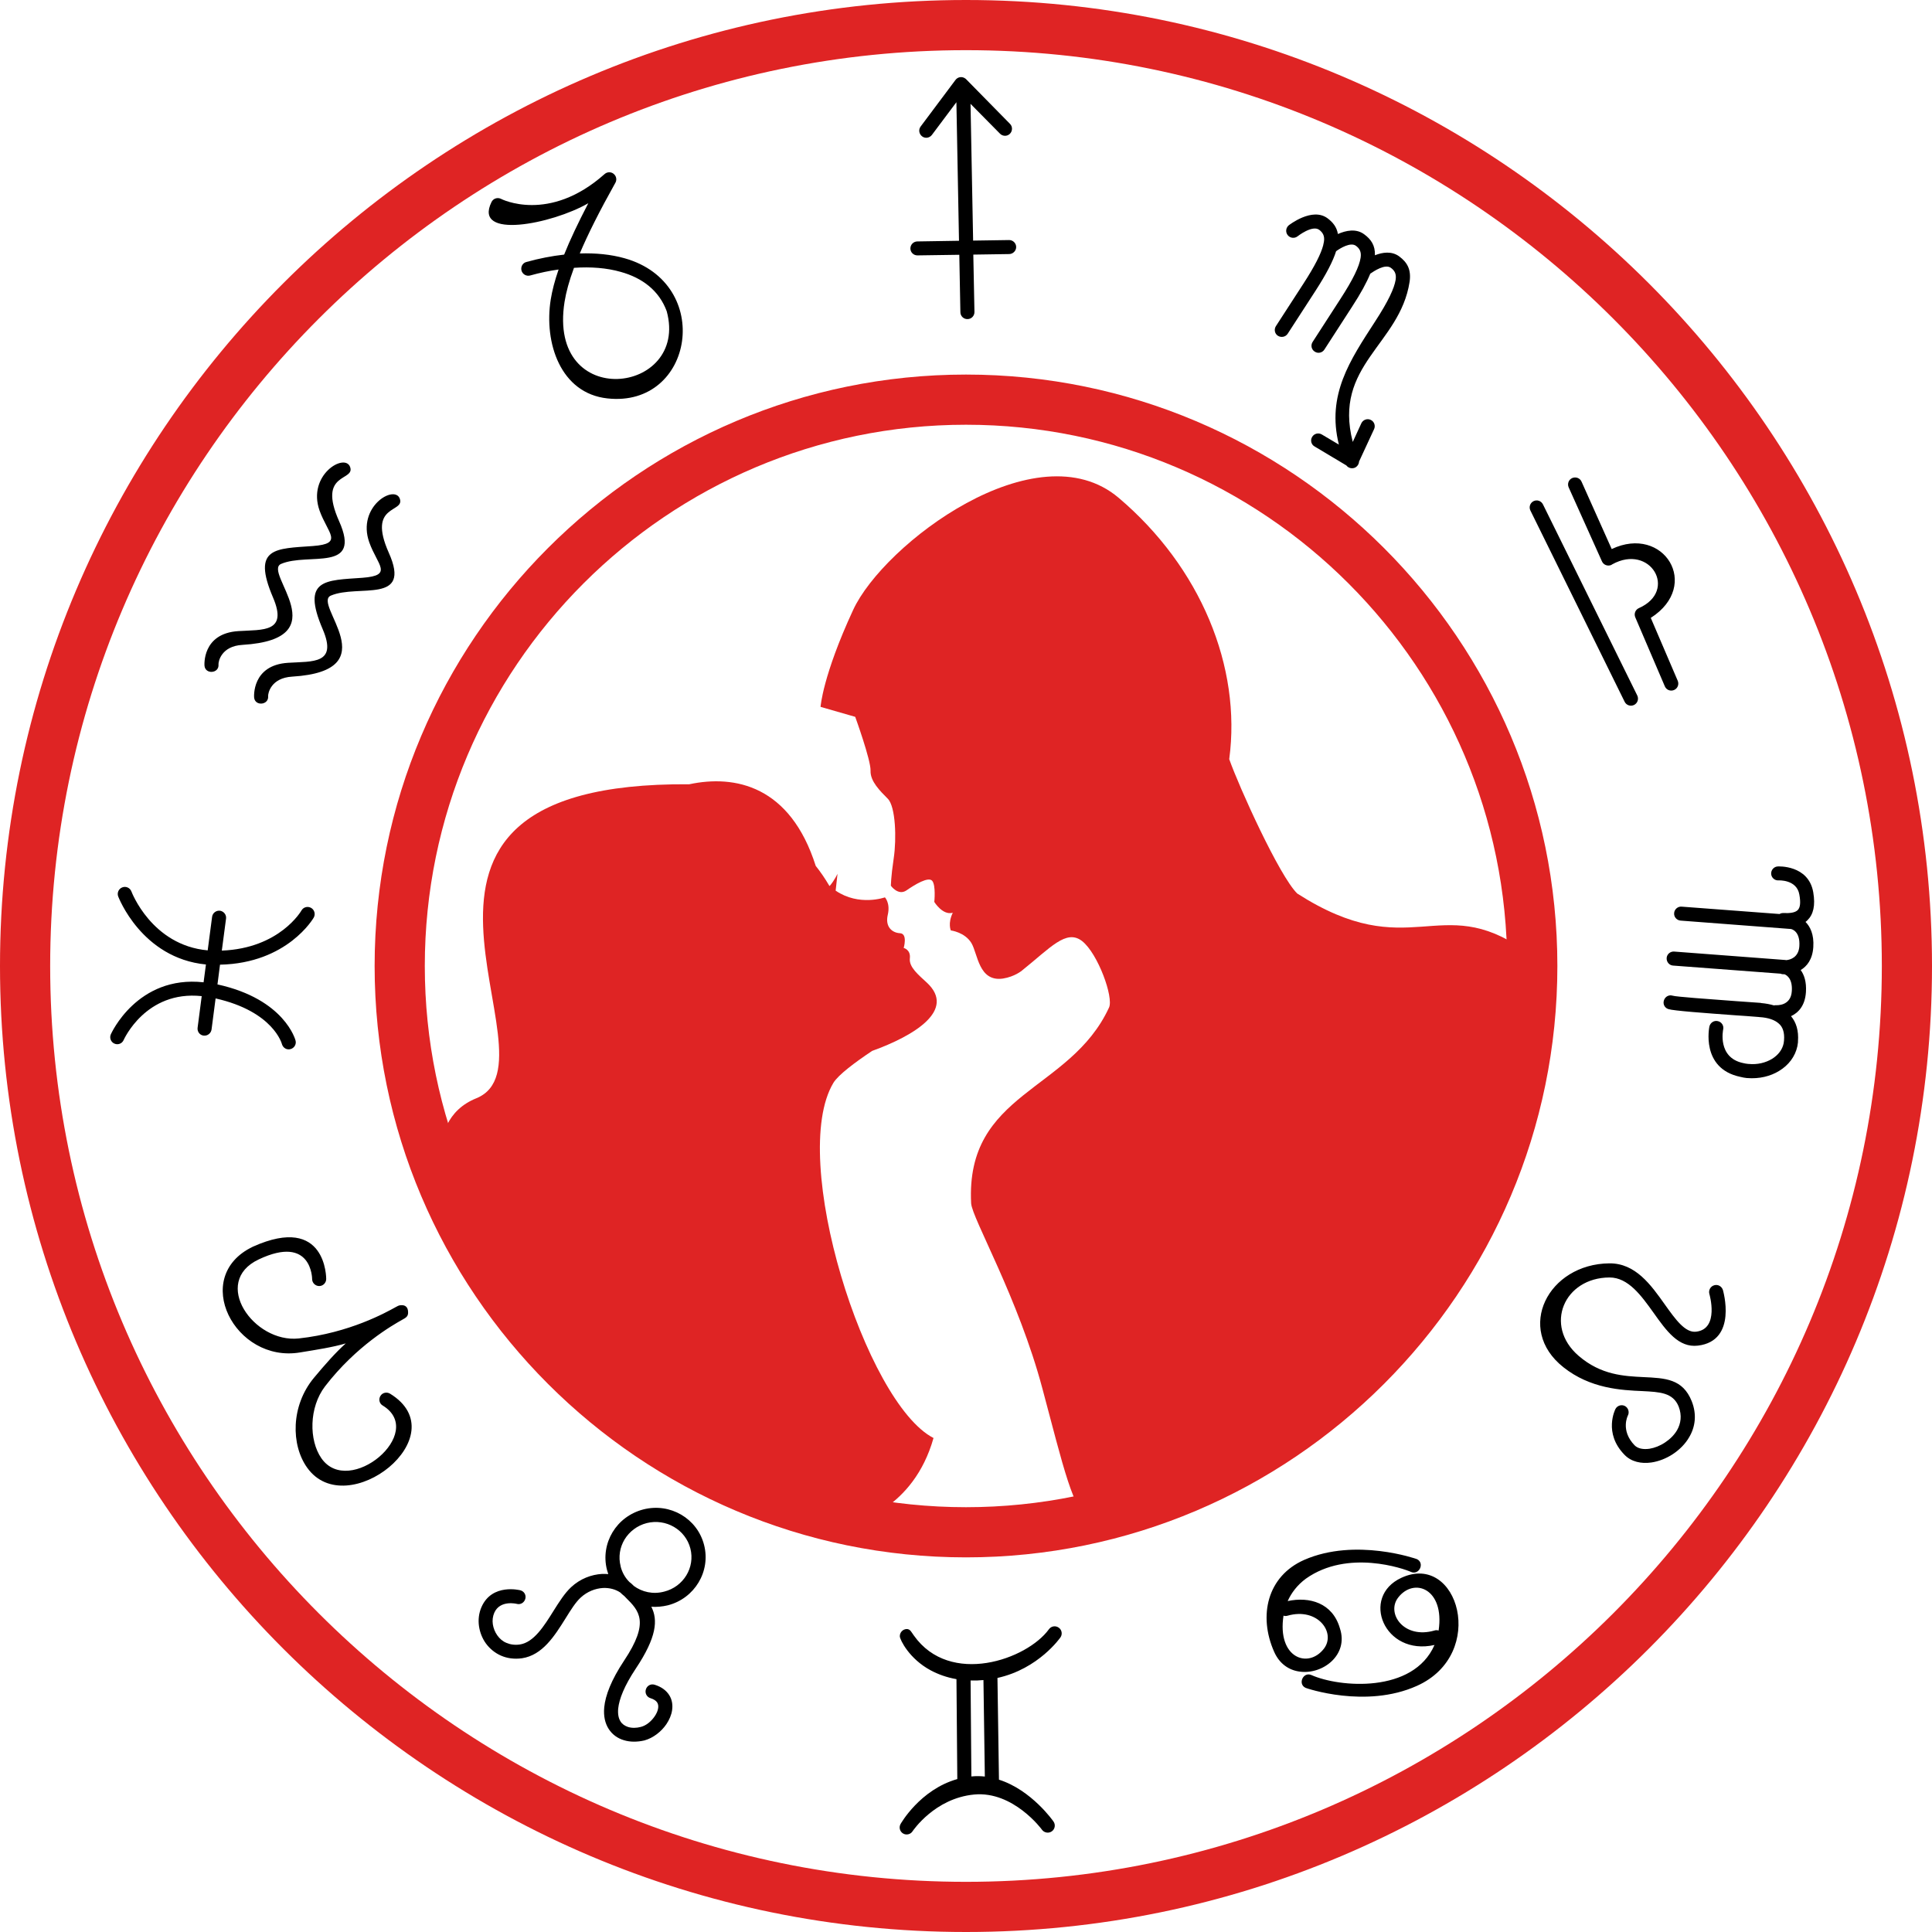<?xml version="1.0" encoding="utf-8"?>
<!-- Generator: Adobe Illustrator 16.0.0, SVG Export Plug-In . SVG Version: 6.00 Build 0)  -->
<!DOCTYPE svg PUBLIC "-//W3C//DTD SVG 1.1//EN" "http://www.w3.org/Graphics/SVG/1.1/DTD/svg11.dtd">
<svg version="1.1" id="Calque_1" xmlns="http://www.w3.org/2000/svg" xmlns:xlink="http://www.w3.org/1999/xlink" x="0px" y="0px"
	 width="32px" height="32px" viewBox="0 0 32 32" enable-background="new 0 0 32 32" xml:space="preserve">
<g>
	<path fill="#DF2424" d="M16,32C7.178,32,0,24.822,0,16C0,7.178,7.178,0,16,0c8.822,0,16,7.178,16,16C32,24.822,24.822,32,16,32z
		 M16,0.831C7.636,0.831,0.831,7.636,0.831,16S7.636,31.169,16,31.169S31.169,24.364,31.169,16S24.364,0.831,16,0.831z M16,25.795
		c-5.401,0-9.795-4.395-9.795-9.795c0-5.401,4.394-9.796,9.795-9.796c5.4,0,9.795,4.395,9.795,9.796
		C25.795,21.4,21.4,25.795,16,25.795z M16,7.035c-4.943,0-8.964,4.021-8.964,8.965c0,4.941,4.021,8.964,8.964,8.964
		c4.943,0,8.964-4.021,8.964-8.964C24.964,11.057,20.943,7.035,16,7.035z"/>
	<path d="M15.435,2.235c-0.039,0.051-0.112,0.063-0.163,0.023c-0.051-0.04-0.062-0.112-0.023-0.163l0.577-0.771
		c0.038-0.052,0.111-0.062,0.163-0.023c0.005,0.004,0.009,0.008,0.013,0.011l0,0l0.727,0.74c0.045,0.045,0.043,0.12-0.002,0.164
		c-0.045,0.045-0.119,0.044-0.164-0.002L16.075,1.72l0.043,2.265l0.595-0.009c0.063-0.001,0.117,0.05,0.118,0.114
		c0.001,0.063-0.052,0.117-0.115,0.118l-0.595,0.009l0.019,0.95c0.001,0.064-0.05,0.118-0.114,0.118
		c-0.064,0.003-0.118-0.049-0.119-0.113L15.889,4.22l-0.692,0.01c-0.064,0.001-0.117-0.049-0.118-0.113S15.129,4,15.193,3.999
		l0.691-0.011l-0.043-2.295L15.435,2.235L15.435,2.235z M8.141,3.346c0.028-0.058,0.098-0.081,0.156-0.053
		c0.002,0.002,0.796,0.41,1.717-0.41c0.048-0.043,0.122-0.039,0.164,0.01c0.035,0.039,0.039,0.096,0.012,0.139
		c-0.263,0.47-0.454,0.851-0.587,1.166c0.264-0.009,0.515,0.016,0.74,0.079c1.486,0.416,1.15,2.479-0.282,2.322
		C9.283,6.515,9.007,5.678,9.122,4.96c0.024-0.146,0.065-0.309,0.13-0.496C9.096,4.485,8.938,4.519,8.781,4.563
		C8.719,4.58,8.655,4.543,8.638,4.482C8.621,4.419,8.657,4.354,8.72,4.339C8.928,4.281,9.138,4.24,9.344,4.217
		c0.097-0.243,0.229-0.521,0.4-0.851C9.14,3.714,7.833,3.971,8.141,3.346L8.141,3.346z M9.507,4.436
		c-0.081,0.219-0.13,0.401-0.156,0.562c-0.29,1.822,2.067,1.536,1.692,0.157c-0.126-0.343-0.405-0.553-0.763-0.652
		C10.049,4.437,9.786,4.417,9.507,4.436L9.507,4.436z M3.619,11.006c0.013,0.149-0.218,0.169-0.232,0.021
		c0-0.002-0.046-0.537,0.563-0.574l0,0l0,0c0.405-0.026,0.821,0.026,0.572-0.557C4.165,9.061,4.568,9.089,5.181,9.044
		c0.518-0.038,0.246-0.212,0.112-0.587c-0.209-0.591,0.42-0.962,0.506-0.722c0.086,0.24-0.547,0.079-0.183,0.896
		C6,9.49,5.108,9.146,4.656,9.34c-0.313,0.135,0.963,1.244-0.639,1.341C3.661,10.701,3.615,10.962,3.619,11.006L3.619,11.006z
		 M4.441,11.531c0.013,0.149-0.219,0.17-0.232,0.021c0-0.002-0.045-0.537,0.564-0.574l0,0l0,0c0.405-0.026,0.821,0.026,0.572-0.556
		C4.987,9.587,5.39,9.614,6.003,9.57c0.519-0.039,0.246-0.212,0.113-0.588C5.907,8.391,6.536,8.021,6.622,8.26
		C6.708,8.501,6.076,8.34,6.44,9.156c0.384,0.859-0.508,0.516-0.96,0.709C5.166,10,6.441,11.109,4.84,11.207
		C4.484,11.228,4.438,11.487,4.441,11.531L4.441,11.531z M1.958,14.849c-0.023-0.06,0.007-0.128,0.067-0.151
		c0.06-0.024,0.127,0.006,0.151,0.066c0.001,0.003,0.334,0.893,1.264,0.977l0.073-0.555c0.008-0.064,0.066-0.108,0.13-0.102
		c0.064,0.01,0.109,0.067,0.101,0.131l-0.07,0.53c0.961-0.037,1.319-0.663,1.32-0.666c0.033-0.056,0.104-0.073,0.16-0.041
		c0.056,0.033,0.074,0.105,0.042,0.161c-0.001,0.002-0.432,0.756-1.552,0.779l-0.042,0.327c1.118,0.245,1.292,0.925,1.293,0.929
		c0.017,0.061-0.02,0.125-0.082,0.142c-0.062,0.019-0.125-0.019-0.143-0.081c0-0.002-0.138-0.541-1.099-0.758l-0.067,0.514
		c-0.009,0.064-0.067,0.109-0.131,0.102s-0.109-0.066-0.1-0.131l0.068-0.523c-0.929-0.099-1.292,0.725-1.293,0.727
		c-0.026,0.06-0.095,0.086-0.154,0.059c-0.059-0.026-0.084-0.096-0.058-0.154c0.001-0.002,0.435-0.982,1.536-0.861l0.039-0.295
		C2.342,15.87,1.96,14.852,1.958,14.849L1.958,14.849z M5.403,21.184c0,0.063-0.052,0.117-0.116,0.117S5.17,21.248,5.17,21.186
		c0-0.002-0.002-0.744-0.885-0.326c-0.792,0.373-0.084,1.389,0.663,1.309c0.844-0.092,1.451-0.434,1.6-0.516
		c0.036-0.021,0.055-0.03,0.082-0.034h0.004c0.079-0.009,0.123,0.032,0.125,0.11c0.005,0.073-0.032,0.095-0.098,0.131
		c-0.154,0.086-0.76,0.43-1.277,1.102c-0.268,0.35-0.268,0.893-0.061,1.191c0.458,0.66,1.752-0.424,1.016-0.873
		c-0.055-0.031-0.072-0.104-0.038-0.159c0.034-0.056,0.106-0.07,0.16-0.037c1.127,0.692-0.715,2.147-1.373,1.226
		c-0.27-0.377-0.273-1.025,0.111-1.488c0.181-0.217,0.355-0.416,0.528-0.571c-0.222,0.065-0.479,0.104-0.754,0.149
		c-1.083,0.185-1.826-1.256-0.782-1.752C5.412,20.1,5.403,21.18,5.403,21.184L5.403,21.184z M8.618,26.34
		c0.063,0.016,0.1,0.078,0.083,0.141c-0.017,0.063-0.079,0.102-0.142,0.084c0,0-0.276-0.07-0.372,0.147
		c-0.026,0.06-0.034,0.127-0.024,0.192c0.01,0.064,0.035,0.129,0.074,0.183c0.038,0.054,0.089,0.099,0.151,0.124
		c0.062,0.027,0.137,0.039,0.221,0.027c0.233-0.034,0.403-0.307,0.558-0.555c0.095-0.151,0.186-0.295,0.292-0.394
		c0.153-0.142,0.337-0.21,0.515-0.22c0.034,0,0.068,0,0.101,0.003C10.067,26.05,10.06,26.025,10.053,26l0,0
		c-0.056-0.219-0.016-0.441,0.093-0.622s0.287-0.319,0.509-0.377c0.444-0.114,0.895,0.149,1.007,0.589l0,0
		c0.112,0.438-0.157,0.885-0.601,0.999c-0.092,0.022-0.184,0.03-0.273,0.024c0.111,0.216,0.091,0.503-0.258,1.025
		c-0.19,0.286-0.275,0.504-0.291,0.663c-0.008,0.093,0.007,0.161,0.038,0.21c0.028,0.047,0.072,0.074,0.122,0.092
		c0.065,0.021,0.142,0.02,0.216,0c0.088-0.022,0.173-0.093,0.229-0.176c0.03-0.044,0.051-0.091,0.057-0.134
		c0.005-0.034,0.001-0.067-0.015-0.093c-0.018-0.029-0.054-0.055-0.112-0.073c-0.062-0.019-0.096-0.084-0.076-0.146
		c0.019-0.062,0.084-0.097,0.146-0.076c0.115,0.035,0.193,0.097,0.24,0.171c0.048,0.075,0.061,0.163,0.048,0.251
		c-0.012,0.08-0.046,0.158-0.094,0.23c-0.085,0.125-0.221,0.231-0.365,0.27c-0.115,0.027-0.236,0.029-0.343-0.005
		c-0.101-0.03-0.19-0.093-0.25-0.188c-0.057-0.09-0.086-0.208-0.072-0.356c0.019-0.196,0.115-0.45,0.328-0.771
		c0.431-0.646,0.248-0.828,0.027-1.048l-0.021-0.022c-0.023-0.019-0.046-0.037-0.068-0.06c-0.079-0.053-0.18-0.08-0.287-0.075
		c-0.126,0.008-0.258,0.057-0.368,0.158c-0.084,0.076-0.166,0.207-0.252,0.346c-0.183,0.293-0.383,0.609-0.721,0.66
		c-0.131,0.018-0.249,0-0.349-0.044c-0.102-0.045-0.186-0.116-0.248-0.2c-0.061-0.084-0.1-0.184-0.115-0.285
		c-0.016-0.106-0.003-0.22,0.041-0.319C8.15,26.218,8.617,26.34,8.618,26.34L8.618,26.34z M10.425,26.203
		c0.021,0.016,0.04,0.031,0.058,0.05l0.002,0.001l0,0l0.01,0.012c0.14,0.104,0.323,0.145,0.506,0.096
		c0.32-0.08,0.514-0.4,0.434-0.713l0,0c-0.08-0.313-0.404-0.502-0.723-0.422c-0.16,0.041-0.289,0.143-0.367,0.271
		c-0.078,0.13-0.106,0.288-0.065,0.445h-0.001C10.304,26.045,10.355,26.133,10.425,26.203L10.425,26.203z M14.904,27.105
		c-0.003-0.063,0.046-0.119,0.11-0.123s0.085,0.059,0.123,0.108c0.599,0.845,1.872,0.398,2.236-0.104
		c0.038-0.053,0.109-0.065,0.163-0.027c0.052,0.036,0.065,0.109,0.028,0.162c-0.002,0.001-0.358,0.52-1.043,0.671l0.025,1.685
		c0.542,0.172,0.902,0.691,0.903,0.693c0.038,0.053,0.024,0.127-0.028,0.163c-0.052,0.037-0.125,0.024-0.162-0.026
		c-0.001-0.004-0.476-0.646-1.124-0.584c-0.656,0.062-1.016,0.604-1.017,0.604c-0.032,0.055-0.104,0.074-0.159,0.042
		c-0.056-0.032-0.074-0.104-0.042-0.159c0.001-0.001,0.319-0.568,0.939-0.743l-0.014-1.655c-0.166-0.029-0.307-0.082-0.425-0.145
		C15.057,27.475,14.907,27.158,14.904,27.105L14.904,27.105z M16.186,27.834c-0.038,0-0.074,0-0.11,0l0.013,1.59l0.006-0.001
		c0.074-0.007,0.147-0.006,0.217,0.002l-0.023-1.598C16.255,27.83,16.221,27.832,16.186,27.834L16.186,27.834z M23.466,25.823
		c0.138,0.063,0.041,0.272-0.096,0.213c-0.113-0.052-1.045-0.382-1.741,0.112c-0.143,0.106-0.24,0.235-0.301,0.371
		c0.359-0.078,0.744,0.029,0.865,0.451l0,0c0.148,0.443-0.287,0.77-0.666,0.717c-0.174-0.023-0.334-0.125-0.424-0.33
		c-0.262-0.592-0.117-1.248,0.498-1.52C22.453,25.464,23.463,25.822,23.466,25.823L23.466,25.823z M21.259,26.76
		c-0.108,0.701,0.407,0.885,0.668,0.549c0.206-0.265-0.1-0.691-0.601-0.548C21.303,26.768,21.279,26.768,21.259,26.76L21.259,26.76z
		 M21.627,27.957c-0.138-0.061-0.043-0.273,0.094-0.213c0.463,0.206,1.686,0.309,2.039-0.498c-0.834,0.188-1.232-0.798-0.548-1.113
		c0.938-0.434,1.433,1.262,0.257,1.79C22.62,28.305,21.629,27.959,21.627,27.957L21.627,27.957z M23.828,27.007
		c0.104-0.696-0.41-0.886-0.671-0.545c-0.2,0.261,0.096,0.692,0.604,0.544C23.783,26.998,23.807,27,23.828,27.007L23.828,27.007z
		 M26.756,23.339c0.029-0.058,0.1-0.08,0.156-0.052c0.057,0.029,0.08,0.102,0.051,0.158c0,0-0.129,0.246,0.111,0.494
		c0.055,0.056,0.146,0.071,0.246,0.057c0.086-0.014,0.176-0.049,0.258-0.104c0.081-0.053,0.152-0.123,0.199-0.203
		c0.063-0.11,0.084-0.244,0.027-0.392c-0.094-0.233-0.315-0.241-0.597-0.256c-0.353-0.015-0.866-0.04-1.313-0.396
		c-0.802-0.636-0.252-1.711,0.763-1.72c0.431-0.003,0.686,0.354,0.919,0.683c0.174,0.244,0.336,0.471,0.517,0.449
		c0.39-0.045,0.22-0.623,0.22-0.623c-0.019-0.063,0.018-0.129,0.08-0.146c0.062-0.019,0.125,0.019,0.144,0.079
		c0,0.004,0.25,0.843-0.416,0.921c-0.318,0.037-0.519-0.243-0.734-0.546c-0.2-0.279-0.417-0.584-0.729-0.583
		c-0.751,0.003-1.093,0.796-0.511,1.298c0.371,0.32,0.756,0.336,1.071,0.352c0.365,0.017,0.653,0.028,0.802,0.399
		c0.088,0.222,0.058,0.427-0.041,0.595c-0.065,0.114-0.164,0.211-0.273,0.283c-0.109,0.071-0.232,0.119-0.352,0.137
		c-0.17,0.025-0.334-0.011-0.445-0.125C26.551,23.734,26.756,23.341,26.756,23.339L26.756,23.339z M28.313,17.002
		c0.015-0.063,0.076-0.104,0.139-0.089c0.063,0.013,0.104,0.075,0.089,0.139c0,0.001-0.101,0.466,0.332,0.556
		c0.026,0.007,0.055,0.011,0.084,0.014h0.005c0.146,0.015,0.283-0.02,0.389-0.084c0.101-0.063,0.17-0.151,0.192-0.258
		c0.002-0.01,0.004-0.023,0.005-0.038c0.001-0.005,0.001-0.007,0.001-0.011l0,0l0,0c0.011-0.131-0.022-0.223-0.086-0.277
		c-0.069-0.063-0.179-0.098-0.31-0.107h-0.006l-0.013-0.002l0,0c-0.157-0.013-0.272-0.021-0.396-0.029
		c-0.48-0.035-1.026-0.075-1.103-0.102c-0.062-0.018-0.096-0.083-0.075-0.145c0.02-0.063,0.084-0.097,0.146-0.077
		c0.051,0.017,0.582,0.056,1.048,0.09c0.164,0.012,0.323,0.024,0.396,0.028l0,0h0.002l0.015,0.002l0.005,0.002
		c0.075,0.006,0.146,0.02,0.211,0.039c0.012-0.004,0.025-0.004,0.038-0.004c0,0,0.242,0.019,0.257-0.232
		c0.014-0.203-0.08-0.264-0.121-0.28c-0.019,0-0.029-0.001-0.029-0.001c-0.014-0.001-0.026-0.004-0.037-0.009l-1.779-0.134
		c-0.064-0.004-0.111-0.061-0.107-0.125s0.061-0.112,0.125-0.107l1.834,0.139c0.004,0,0.006,0.001,0.01,0.001l0,0
		c0,0,0.004,0.001,0.012,0.002c0.068-0.006,0.205-0.046,0.217-0.231c0.016-0.249-0.126-0.283-0.141-0.285l-1.826-0.139
		c-0.064-0.005-0.113-0.061-0.107-0.124c0.004-0.064,0.062-0.113,0.125-0.107l1.621,0.122c0.02-0.012,0.041-0.017,0.064-0.016
		c0.111,0.005,0.193-0.007,0.236-0.048c0.041-0.04,0.053-0.12,0.028-0.258c-0.043-0.253-0.345-0.235-0.345-0.235
		c-0.064,0.004-0.119-0.046-0.122-0.109c-0.003-0.064,0.046-0.119,0.11-0.122c0.002,0,0.507-0.03,0.587,0.427
		c0.038,0.221,0.001,0.368-0.095,0.463c-0.011,0.01-0.021,0.021-0.033,0.029c0.076,0.076,0.143,0.206,0.129,0.417
		c-0.014,0.206-0.106,0.318-0.209,0.38c0.057,0.078,0.098,0.194,0.087,0.365c-0.015,0.231-0.13,0.344-0.247,0.399
		c0.085,0.102,0.129,0.238,0.115,0.42l0,0l0,0v0.003c0,0.003,0,0.006,0,0.011c-0.002,0.021-0.006,0.041-0.01,0.065
		c-0.037,0.171-0.146,0.313-0.301,0.407c-0.145,0.09-0.332,0.135-0.529,0.119h-0.006c-0.035-0.004-0.072-0.01-0.11-0.02
		C28.163,17.697,28.313,17.004,28.313,17.002L28.313,17.002z M25.348,8.455C25.32,8.398,25.344,8.329,25.4,8.301
		c0.059-0.029,0.127-0.005,0.156,0.053l1.563,3.167c0.027,0.058,0.004,0.127-0.055,0.156c-0.058,0.027-0.127,0.004-0.155-0.054
		L25.348,8.455L25.348,8.455z M25.982,8.072c-0.026-0.059,0-0.128,0.059-0.154c0.059-0.025,0.128,0,0.154,0.059l0.5,1.117
		c0.859-0.408,1.49,0.601,0.647,1.14l0.447,1.043c0.024,0.059-0.002,0.127-0.062,0.152c-0.06,0.025-0.127-0.002-0.152-0.061
		l-0.486-1.135l-0.003-0.007c-0.026-0.059,0-0.128,0.06-0.154c0.651-0.289,0.188-1.074-0.442-0.725
		c-0.005,0.004-0.011,0.007-0.017,0.011c-0.06,0.025-0.129-0.002-0.154-0.061L25.982,8.072L25.982,8.072z M21.492,3.914
		c-0.051,0.04-0.124,0.031-0.164-0.02c-0.04-0.051-0.03-0.124,0.02-0.164c0.002,0,0.385-0.305,0.641-0.114
		c0.088,0.066,0.152,0.145,0.171,0.26c0.131-0.058,0.302-0.096,0.437,0.006c0.11,0.081,0.182,0.181,0.176,0.346
		c0.125-0.05,0.28-0.073,0.404,0.02c0.125,0.094,0.202,0.21,0.17,0.422c-0.162,1.04-1.27,1.377-0.941,2.65l0.142-0.309
		c0.027-0.058,0.097-0.084,0.154-0.057c0.059,0.026,0.084,0.097,0.057,0.154L22.51,7.645c-0.002,0.04-0.025,0.078-0.064,0.099
		c-0.051,0.025-0.113,0.009-0.146-0.035l-0.526-0.314c-0.057-0.031-0.074-0.104-0.041-0.158c0.033-0.056,0.104-0.074,0.16-0.041
		l0.283,0.168c-0.205-0.825,0.184-1.396,0.6-2.039c0.219-0.336,0.317-0.55,0.34-0.689c0.016-0.104-0.02-0.157-0.079-0.2
		c-0.095-0.07-0.282,0.056-0.341,0.097c-0.06,0.146-0.156,0.325-0.305,0.553L21.936,5.79c-0.035,0.054-0.106,0.07-0.16,0.034
		c-0.055-0.034-0.07-0.106-0.035-0.16l0.455-0.704c0.219-0.337,0.318-0.549,0.34-0.69c0.016-0.102-0.02-0.157-0.078-0.199
		c-0.088-0.065-0.26,0.04-0.328,0.09c-0.05,0.16-0.158,0.373-0.346,0.663l-0.456,0.704c-0.035,0.053-0.106,0.068-0.161,0.034
		s-0.068-0.107-0.034-0.16l0.456-0.704c0.191-0.295,0.29-0.494,0.327-0.634l0.001-0.006c0.005-0.019,0.008-0.036,0.011-0.052
		c0.017-0.1-0.02-0.155-0.077-0.199C21.736,3.721,21.492,3.914,21.492,3.914L21.492,3.914z"/>
	<g>
		<path fill="#DF2424" d="M18.369,16.688c0.079-0.168-0.184-0.894-0.445-1.1c-0.263-0.206-0.525,0.11-0.999,0.489
			c0,0-0.118,0.1-0.313,0.131c-0.404,0.058-0.415-0.41-0.523-0.589c-0.11-0.18-0.34-0.208-0.34-0.208s-0.054-0.115,0.032-0.293
			c-0.167,0.048-0.306-0.179-0.306-0.179s0.028-0.273-0.034-0.349c-0.063-0.076-0.289,0.062-0.426,0.157
			c-0.138,0.095-0.259-0.076-0.259-0.076s-0.001-0.134,0.047-0.457c0.048-0.32,0.032-0.853-0.098-0.984
			c-0.129-0.13-0.292-0.289-0.286-0.464c0.007-0.174-0.254-0.893-0.254-0.893l-0.574-0.165c0,0,0.033-0.511,0.539-1.604
			c0.505-1.095,3.039-3.009,4.398-1.859c1.358,1.15,2.037,2.799,1.832,4.329c0.162,0.461,0.832,1.939,1.127,2.226
			c1.869,1.196,2.353-0.045,3.763,0.94l0.026-0.003c0.561,0.425-0.887,8.037-7.219,9.384c-0.265-0.002-0.457-0.876-0.791-2.12
			c-0.4-1.503-1.167-2.823-1.181-3.071C15.991,18.082,17.723,18.088,18.369,16.688L18.369,16.688z"/>
		<path fill="#DF2424" d="M13.734,14.668c0.002,0.001,0.005,0.004,0.008,0.007c0.083-0.098,0.13-0.203,0.13-0.203l-0.031,0.28
			c0.389,0.265,0.816,0.111,0.816,0.111s0.093,0.095,0.047,0.291c-0.046,0.197,0.072,0.296,0.203,0.303
			c0.131,0.007,0.061,0.244,0.061,0.244s0.119,0.027,0.102,0.173c-0.017,0.146,0.149,0.278,0.281,0.401
			c0.492,0.456-0.212,0.881-0.905,1.131c-0.282,0.188-0.561,0.396-0.642,0.529c-0.75,1.25,0.532,5.304,1.658,5.883
			c-0.335,1.186-1.308,1.398-1.308,1.398s-3.498-0.822-5.08-2.617c-1.582-1.793-1.642-2.676-1.642-2.676s-0.517-1.338,0.457-1.732
			c1.506-0.612-2.38-5.246,3.527-5.201c0.759-0.162,1.673,0.024,2.095,1.352C13.587,14.437,13.661,14.544,13.734,14.668
			L13.734,14.668L13.734,14.668z"/>
	</g>
</g>
</svg>
